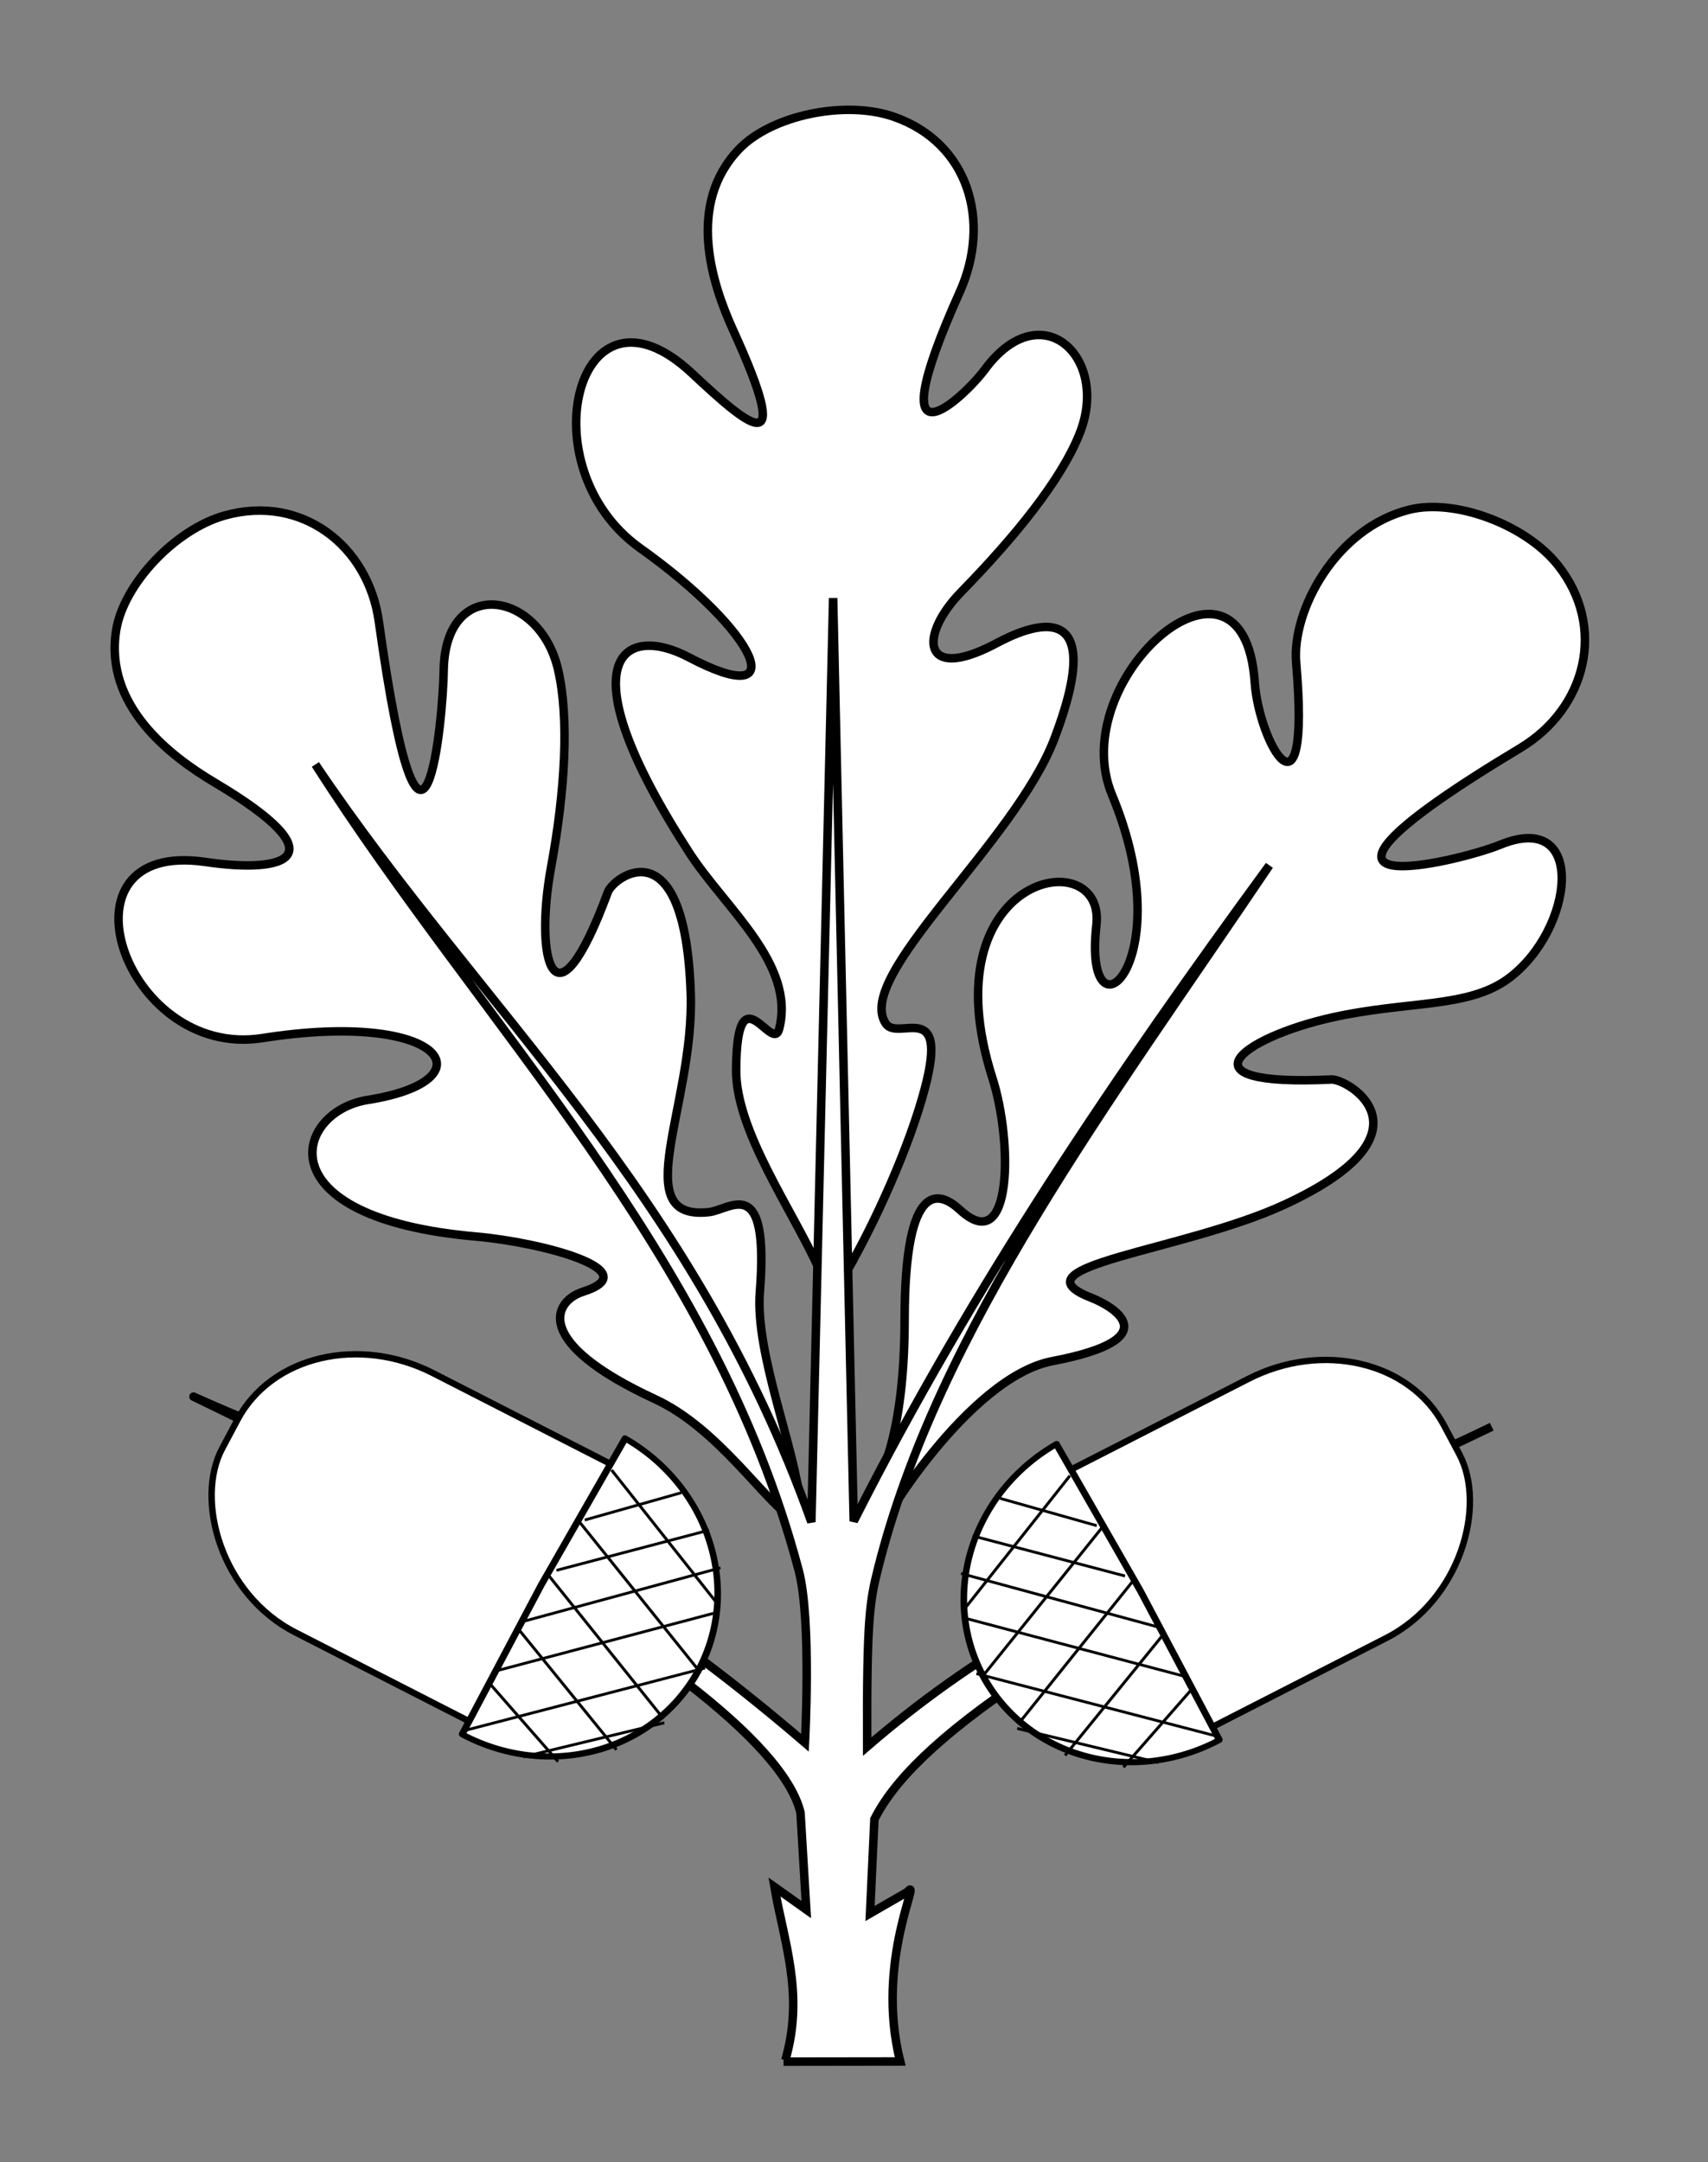 <?xml version="1.0" encoding="UTF-8" standalone="no"?>
<svg xmlns:svg="http://www.w3.org/2000/svg" xmlns="http://www.w3.org/2000/svg" version="1.0" width="603" height="763">
<rect width="100%" height="100%" fill="#808080" stroke="none"/>
<g style="fill:#fff;fill-opacity:1;fill-rule:evenodd;stroke:black;stroke-linecap:butt;stroke-linejoin:miter;stroke-opacity:1">
<path
   d="m 299.288,448.039c9.332,-16.071 21.766,-43.125 27.307,-64.286 8.304,-31.717 -9.458,-16.236 -13.821,-22.471 -11.620,-16.603 45.430,-63.761 59.450,-100.578 21.975,-57.710 -16.223,-35.877 -21.418,-33.195 -25.459,13.143 -26.395,-3.350 -11.463,-18.642 19.064,-19.523 35.367,-39.559 41.867,-56.017 10.601,-26.844 -13.597,-49.501 -33.516,-22.471 -7.126,9.671 -38.894,39.568 -8.834,-27.408 11.106,-24.747 3.231,-52.558 -23.323,-61.774 -17.235,-5.981 -43.194,-0.483 -54.614,11.410 -18.582,19.354 -9.734,47.153 -2.074,63.935 21.509,47.123 6.432,34.840 -14.507,15.224 -40.487,-37.926 -58.569,33.034 -18.342,61.664 41.933,29.845 54.233,58.025 17.289,38.563 -23.223,-12.234 -44.231,0.373 0.015,68.816 12.727,19.687 37.595,39.341 31.792,62.196 -2.359,9.291 -14.987,-21.550 -15.209,14.523 -0.132,21.551 19.790,49.252 29.381,70.510 9.591,21.258 0.690,16.071 10.022,0 z"
   style="stroke-width:3;stroke-miterlimit:4;stroke-dasharray:none"/>
<path
   style="stroke-width:3;stroke-miterlimit:4;stroke-dasharray:none"
   d="M282.494,530.542C280.994,512.018 266.533,477.744 268.260,455.938C271.624,413.443 257.878,426.896 250.314,427.728C221.070,430.947 245.155,390.087 243.858,350.625C241.886,290.682 216.619,309.342 214.593,314.826C195.564,366.332 188.599,338.335 194.545,306.051C199.487,279.215 201.034,253.386 196.985,236.159C190.383,208.063 156.984,203.242 156.639,236.817C156.482,252.086 149.531,332.399 133.750,219.342C130.000,192.477 106.428,174.327 79.359,181.903C61.790,186.819 43.603,206.141 41.007,222.425C36.781,248.921 59.904,266.709 75.767,276.125C120.312,302.565 100.922,308.336 72.534,304.167C17.646,296.106 43.862,373.989 92.637,366.317C156.964,356.199 173.490,381.238 129.871,388.132C103.944,392.230 92.715,429.760 168.095,436.351C191.449,438.394 228.888,448.435 205.823,455.822C195.389,459.164 187.794,473.618 231.223,493.702C253.868,504.174 270.010,530.098 280.411,536.333C300.414,548.324 283.995,549.066 282.494,530.542z"/>
<path
   d="M312.836,537.111C308.854,541.005 341.453,486.043 371.522,480.311C413.397,472.327 392.374,460.712 385.283,457.951C356.454,446.724 417.909,441.598 453.723,424.972C508.122,399.719 475.882,380.648 470.042,380.928C415.197,383.553 438.241,366.196 470.279,359.044C496.912,353.100 518.178,355.835 532.450,345.373C555.727,328.311 560.591,285.312 529.554,298.122C515.439,303.948 438.803,322.729 536.688,263.999C559.948,250.043 567.436,221.251 549.879,199.299C538.484,185.051 513.590,175.867 497.587,179.844C471.549,186.316 456.033,215.492 457.605,233.872C462.813,294.788 444.426,261.938 442.979,240.823C439.096,184.141 375.596,239.666 392.600,280.516C417.624,340.633 382.084,370.304 387.080,326.427C390.459,296.757 327.319,308.361 350.385,380.462C357.531,402.799 357.566,444.160 338.917,426.949C331.873,420.448 319.430,415.424 319.374,465.625C319.293,538.894 291.761,534.074 306.918,533.282L312.836,537.111z"
   style="stroke-width:3;stroke-miterlimit:4;stroke-dasharray:none"/>
<path
   d="M278.127,727.500L317.811,727.447C308.824,691.784 325.830,661.254 320.316,667.633L307.158,675.230L308.704,641.971C321.702,616.058 368.052,578.818 526.643,503.459C453.283,539.414 381.958,550.950 306.145,616.337C305.959,570.909 307.091,564.973 309.986,553.457C331.214,469.004 391.654,389.234 448.136,305.383C394.843,378.140 343.724,453.069 301.401,536.795L294.136,211.042L286.451,537.091C244.499,419.845 170.509,357.522 111.352,269.770C170.755,362.883 252.068,441.389 281.979,554.164C286.578,571.506 284.180,614.966 284.180,614.966C189.187,533.569 131.089,521.029 68.367,492.861C64.214,490.996 269.931,587.441 282.612,639.605L284.654,673.848L273.421,665.868C276.648,684.765 283.743,702.916 277.661,725.537"
   style="fill-rule:nonzero;stroke-width:3;stroke-linecap:square;stroke-miterlimit:4;stroke-dasharray:none"/>
<g>
  <rect rx="53.290" ry="46.091" transform="matrix(-0.890,0.455,0.470,0.882,0,0)" y="634.313" x="-213.485" height="103.663" width="182.539" style="fill-rule:nonzero;stroke-width:2.250;stroke-linecap:round;stroke-linejoin:round;stroke-miterlimit:4;stroke-dasharray:none"/>
  <g
	 transform="matrix(-3.340,2.108,2.292,3.632,1703.635,-2406.927)"
	 style="fill-opacity:1;stroke-width:0.242px">
	<path style="fill-rule:nonzero;stroke-width:0.753;stroke-linecap:round;stroke-linejoin:round;stroke-miterlimit:4;stroke-dasharray:none" d="m 697.384,388.028 a 19.926,21.220 0 0 1 19.197,21.649 19.926,21.220 0 0 1 -20.028,20.777 l 0.106,-21.220 z" transform="matrix(0.800,-5.713e-2,5.784e-2,0.652,98.662,195.755)"/>
	<path d="M680.118,426.861L693.205,430.922"/>
	<path d="M679.499,416.699L695.774,421.843"/>
	<path d="M679.499,421.699L695.276,426.699"/>
	<path d="M680.276,431.828L689.352,434.303"/>
	<path d="M679.499,411.699L694.003,416.389"/>
	<path d="M679.852,416.346L685.853,410.211"/>
	<path d="M680.111,421.087L689.723,411.605"/>
	<path d="M680.111,426.017L692.389,413.718"/>
	<path d="M680.499,430.569L694.369,416.848"/>
	<path d="M680.917,436.139L696.006,421.346"/>
	<path d="M686.500,435.499L695.535,426.947"/>
  </g>
</g>
<g transform="matrix(-1,0,0,1,593.646,-2)">
  <rect style="fill-rule:nonzero;stroke-width:2.250;stroke-linecap:round;stroke-linejoin:round;stroke-miterlimit:4;stroke-dasharray:none"
	 width="182.539" height="103.663" x="-213.485" y="634.313" transform="matrix(-0.890,0.455,0.470,0.882,0,0)" ry="46.091" rx="53.290"/>
  <g style="stroke-width:0.242px" transform="matrix(-3.340,2.108,2.292,3.632,1703.635,-2406.927)">
	<path transform="matrix(0.800,-5.713e-2,5.784e-2,0.652,98.662,195.755)" d="m 697.384,388.028 a 19.926,21.220 0 0 1 19.197,21.649 19.926,21.220 0 0 1 -20.028,20.777 l 0.106,-21.220 z" style="fill-rule:nonzero;stroke-width:0.753;stroke-linecap:round;stroke-linejoin:round;stroke-miterlimit:4;stroke-dasharray:none"/>
	<path d="M680.118,426.861L693.205,430.922"/>
	<path d="M679.499,416.699L695.774,421.843"/>
	<path d="M679.499,421.699L695.276,426.699"/>
	<path d="M680.276,431.828L689.352,434.303"/>
	<path d="M679.499,411.699L694.003,416.389"/>
	<path d="M679.852,416.346L685.853,410.211"/>
	<path d="M680.111,421.087L689.723,411.605"/>
	<path d="M680.111,426.017L692.389,413.718"/>
	<path d="M680.499,430.569L694.369,416.848"/>
	<path d="M680.917,436.139L696.006,421.346"/>
	<path d="M686.500,435.499L695.535,426.947"/>
  </g>
</g>
</g>
</svg>
